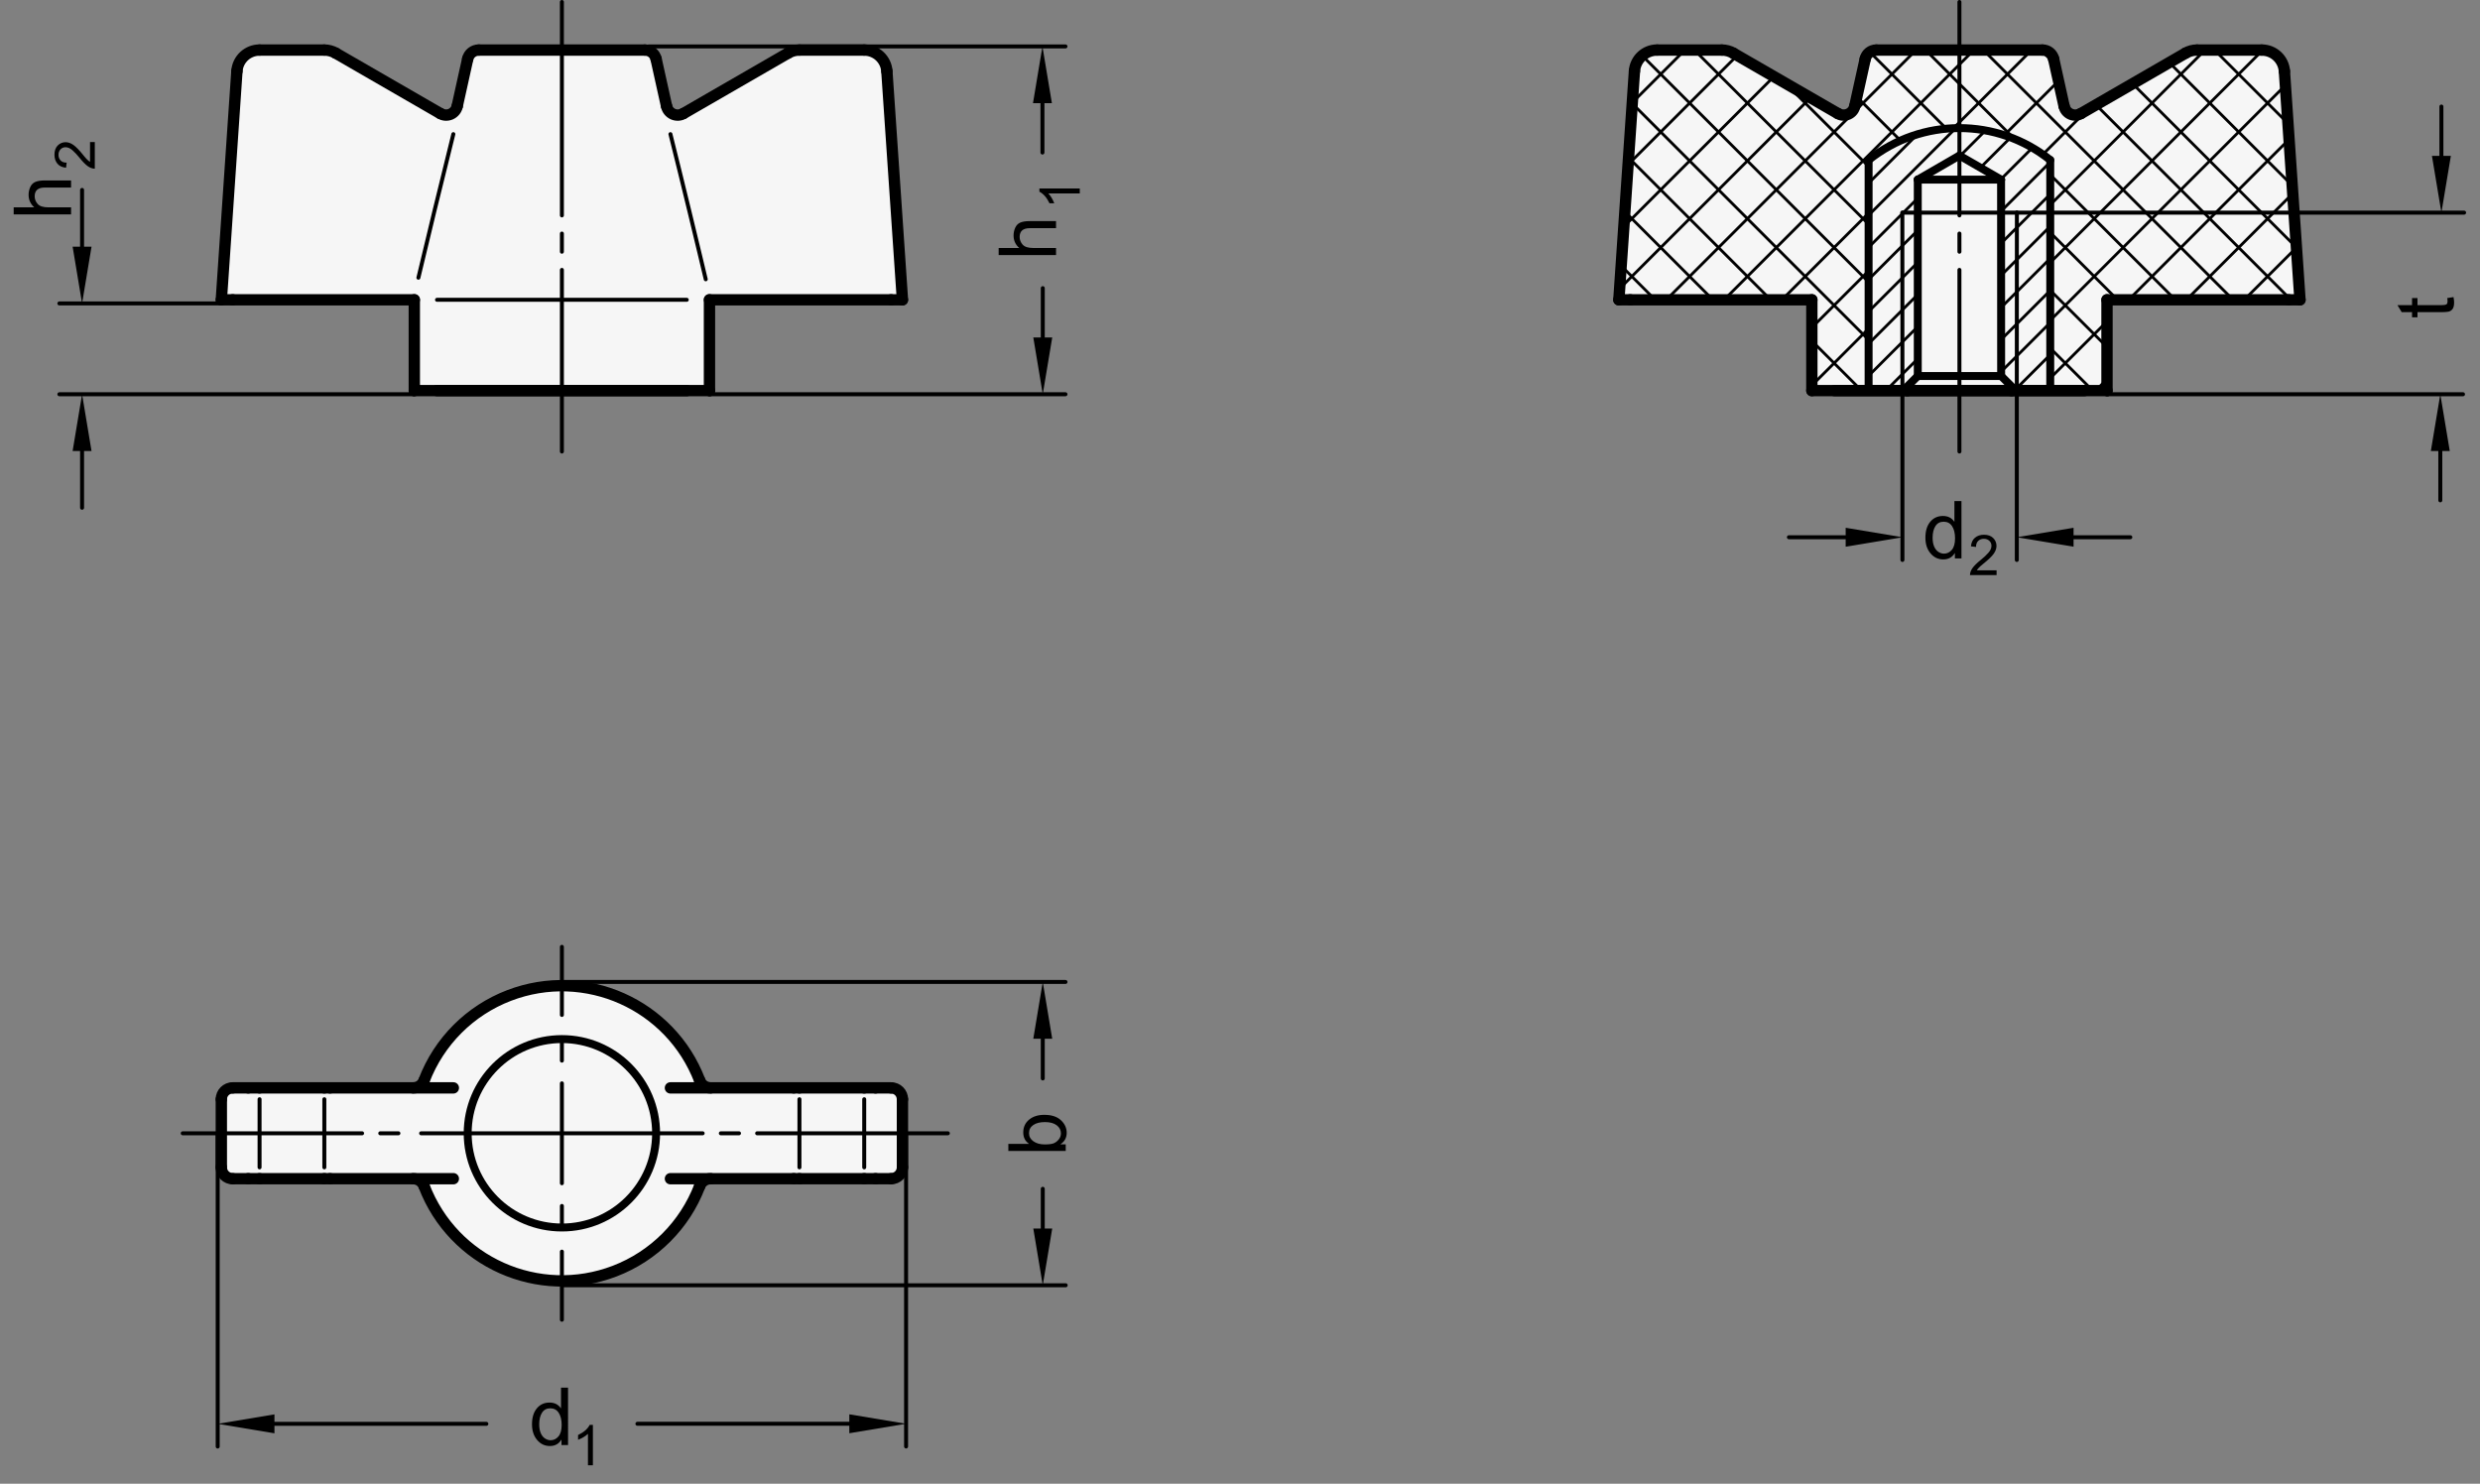<?xml version="1.0" encoding="utf-8"?>
<!-- Generator: Adobe Illustrator 19.1.0, SVG Export Plug-In . SVG Version: 6.00 Build 0)  -->
<svg version="1.1" xmlns="http://www.w3.org/2000/svg" xmlns:xlink="http://www.w3.org/1999/xlink" x="0px" y="0px"
	 viewBox="0 0 309.631 185.254" enable-background="new 0 0 309.631 185.254" xml:space="preserve">
<rect x="0" y="0" width="309.631" height="185.254" fill="#808080" stroke="none"/>
<g id="MD_x5F_3_x5F_FUELLUNG_x5F_WS">
	<g id="LWPOLYLINE_4_">
		<path fill="#FFFFFF" d="M234.259,6.25c-0.665,0-1.24,0.462-1.384,1.111l-1.307,5.9c-0.031,0.141-0.084,0.277-0.156,0.402
			c-0.391,0.678-1.258,0.91-1.936,0.519l-13.08-7.552c-0.431-0.249-0.92-0.38-1.417-0.38h-8.087c-1.491,0-2.727,1.155-2.828,2.642
			l-1.946,28.539h1.421h22.674V48.77h9.992h1.41h3.528h6.276h4.382h1.27h9.992V37.431h22.674h1.421l-1.946-28.539
			c-0.101-1.487-1.337-2.642-2.828-2.642h-8.087c-0.498,0-0.986,0.131-1.417,0.38l-13.08,7.552c-0.125,0.072-0.26,0.124-0.4,0.156
			c-0.764,0.17-1.522-0.312-1.692-1.077l-1.307-5.9c-0.144-0.649-0.719-1.111-1.384-1.111H234.259z"/>
	</g>
	<g id="LWPOLYLINE_5_">
		<path fill="#FFFFFF" d="M52.947,134.905c-0.209,0.569-0.759,0.94-1.365,0.922H29.054l-0.131,0.006l-0.503,0.143l-0.37,0.266
			l-0.306,0.454l-0.111,0.549l0.002,8.643l0.124,0.491l0.367,0.475l0.525,0.268l0.402,0.044h22.528
			c0.602-0.004,1.144,0.362,1.365,0.921c3.64,9.503,14.294,14.255,23.797,10.615c4.885-1.871,8.744-5.73,10.615-10.615
			c0.221-0.559,0.763-0.925,1.365-0.922h22.528l0.462-0.076l0.404-0.215l0.337-0.368l0.161-0.357l0.057-0.401v-8.504l-0.054-0.387
			l-0.145-0.335l-0.218-0.28l-0.387-0.274l-0.531-0.138l-22.614-0.003c-0.593-0.023-1.122-0.38-1.365-0.921
			c-3.64-9.503-14.294-14.255-23.797-10.615C58.677,126.161,54.818,130.02,52.947,134.905z"/>
	</g>
	<g id="LWPOLYLINE_6_">
		<path fill="#FFFFFF" d="M59.775,6.25c-0.665,0-1.24,0.462-1.384,1.111l-1.307,5.9c-0.031,0.141-0.084,0.277-0.156,0.402
			c-0.391,0.678-1.258,0.91-1.936,0.519L41.911,6.63c-0.431-0.249-0.92-0.38-1.417-0.38h-8.087c-1.491,0-2.727,1.155-2.828,2.642
			l-1.946,28.539h1.421h22.674V48.77h9.992h1.41h3.528h6.276h4.382h1.27h9.992V37.431h22.674h1.421l-1.946-28.539
			c-0.101-1.487-1.337-2.642-2.828-2.642h-8.087c-0.498,0-0.986,0.131-1.417,0.38l-13.08,7.552c-0.125,0.072-0.26,0.124-0.401,0.156
			c-0.764,0.17-1.522-0.312-1.692-1.077l-1.307-5.9c-0.144-0.649-0.719-1.111-1.384-1.111H59.775z"/>
	</g>
</g>
<g id="MD_x5F_3_x5F_FUELLUNG_x5F_GR">
	<g id="LWPOLYLINE">
		<path fill="#F6F6F6" d="M59.775,6.25c-0.665,0-1.24,0.462-1.384,1.111l-1.307,5.9c-0.031,0.141-0.084,0.277-0.156,0.402
			c-0.391,0.678-1.258,0.91-1.936,0.519L41.911,6.63c-0.431-0.249-0.92-0.38-1.417-0.38h-8.087c-1.491,0-2.727,1.155-2.828,2.642
			l-1.946,28.539h1.421h22.674V48.77h9.992h1.41h3.528h6.276h4.382h1.27h9.992V37.431h22.674h1.421l-1.946-28.539
			c-0.101-1.487-1.337-2.642-2.828-2.642h-8.087c-0.498,0-0.986,0.131-1.417,0.38l-13.08,7.552c-0.125,0.072-0.26,0.124-0.401,0.156
			c-0.764,0.17-1.522-0.312-1.692-1.077l-1.307-5.9c-0.144-0.649-0.719-1.111-1.384-1.111H59.775z"/>
	</g>
	<g id="LWPOLYLINE_1_">
		<path fill="#F6F6F6" d="M52.947,134.905c-0.209,0.569-0.759,0.94-1.365,0.922H29.054l-0.131,0.006l-0.503,0.143l-0.37,0.266
			l-0.306,0.454l-0.111,0.549l0.002,8.643l0.124,0.491l0.367,0.475l0.525,0.268l0.402,0.044h22.528
			c0.602-0.004,1.144,0.362,1.365,0.921c3.64,9.503,14.294,14.255,23.797,10.615c4.885-1.871,8.744-5.73,10.615-10.615
			c0.221-0.559,0.763-0.925,1.365-0.922h22.528l0.462-0.076l0.404-0.215l0.337-0.368l0.161-0.357l0.057-0.401v-8.504l-0.054-0.387
			l-0.145-0.335l-0.218-0.28l-0.387-0.274l-0.531-0.138l-22.614-0.003c-0.593-0.023-1.122-0.38-1.365-0.921
			c-3.64-9.503-14.294-14.255-23.797-10.615C58.677,126.161,54.818,130.02,52.947,134.905z"/>
	</g>
	<g id="LWPOLYLINE_2_">
		<path fill="#F6F6F6" d="M234.259,6.25c-0.665,0-1.24,0.462-1.384,1.111l-1.307,5.9c-0.031,0.141-0.084,0.277-0.156,0.402
			c-0.391,0.678-1.258,0.91-1.936,0.519l-13.08-7.552c-0.431-0.249-0.92-0.38-1.417-0.38h-8.087c-1.491,0-2.727,1.155-2.828,2.642
			l-1.946,28.539h1.421h22.674V48.77h9.992h1.41h3.528h6.276h4.382h1.27h9.992V37.431h22.674h1.421l-1.946-28.539
			c-0.101-1.487-1.337-2.642-2.828-2.642h-8.087c-0.498,0-0.986,0.131-1.417,0.38l-13.08,7.552c-0.125,0.072-0.26,0.124-0.4,0.156
			c-0.764,0.17-1.522-0.312-1.692-1.077l-1.307-5.9c-0.144-0.649-0.719-1.111-1.384-1.111H234.259z"/>
	</g>
</g>
<g id="MD_x5F_1_x5F_100">
	<g id="LINE">
		
			<line fill="none" stroke="#000000" stroke-width="1.417" stroke-linecap="round" stroke-linejoin="round" stroke-miterlimit="10" x1="54.562" y1="48.77" x2="85.743" y2="48.77"/>
	</g>
	<g id="LINE_25_">
		
			<line fill="none" stroke="#000000" stroke-width="1.417" stroke-linecap="round" stroke-linejoin="round" stroke-miterlimit="10" x1="88.578" y1="48.77" x2="88.578" y2="37.431"/>
	</g>
	<g id="LINE_26_">
		
			<line fill="none" stroke="#000000" stroke-width="1.417" stroke-linecap="round" stroke-linejoin="round" stroke-miterlimit="10" x1="51.727" y1="37.431" x2="51.727" y2="48.77"/>
	</g>
	<g id="LINE_27_">
		
			<line fill="none" stroke="#000000" stroke-width="1.417" stroke-linecap="round" stroke-linejoin="round" stroke-miterlimit="10" x1="83.222" y1="13.261" x2="81.914" y2="7.361"/>
	</g>
	<g id="LINE_28_">
		
			<line fill="none" stroke="#000000" stroke-width="1.417" stroke-linecap="round" stroke-linejoin="round" stroke-miterlimit="10" x1="58.391" y1="7.361" x2="57.083" y2="13.261"/>
	</g>
	<g id="ARC">
		
			<path fill="none" stroke="#000000" stroke-width="1.417" stroke-linecap="round" stroke-linejoin="round" stroke-miterlimit="10" d="
			M81.914,7.361c-0.144-0.649-0.719-1.111-1.384-1.111"/>
	</g>
	<g id="ARC_1_">
		
			<path fill="none" stroke="#000000" stroke-width="1.417" stroke-linecap="round" stroke-linejoin="round" stroke-miterlimit="10" d="
			M59.775,6.25c-0.665,0-1.24,0.462-1.384,1.111"/>
	</g>
	<g id="LINE_29_">
		
			<line fill="none" stroke="#000000" stroke-width="1.417" stroke-linecap="round" stroke-linejoin="round" stroke-miterlimit="10" x1="88.578" y1="48.77" x2="51.727" y2="48.77"/>
	</g>
	<g id="SPLINE">
		
			<path fill="none" stroke="#000000" stroke-width="1.417" stroke-linecap="round" stroke-linejoin="round" stroke-miterlimit="10" d="
			M80.531,6.25c0,0-4.65,0-10.378,0c-5.728,0-10.378,0-10.378,0"/>
	</g>
	<g id="LINE_30_">
		
			<line fill="none" stroke="#000000" stroke-width="1.417" stroke-linecap="round" stroke-linejoin="round" stroke-miterlimit="10" x1="40.494" y1="6.25" x2="32.407" y2="6.25"/>
	</g>
	<g id="LINE_31_">
		
			<line fill="none" stroke="#000000" stroke-width="1.417" stroke-linecap="round" stroke-linejoin="round" stroke-miterlimit="10" x1="51.727" y1="37.431" x2="29.054" y2="37.431"/>
	</g>
	<g id="LINE_32_">
		
			<line fill="none" stroke="#000000" stroke-width="1.417" stroke-linecap="round" stroke-linejoin="round" stroke-miterlimit="10" x1="27.633" y1="37.431" x2="29.579" y2="8.892"/>
	</g>
	<g id="LINE_33_">
		
			<line fill="none" stroke="#000000" stroke-width="1.417" stroke-linecap="round" stroke-linejoin="round" stroke-miterlimit="10" x1="27.633" y1="37.431" x2="29.054" y2="37.431"/>
	</g>
	<g id="ARC_2_">
		
			<path fill="none" stroke="#000000" stroke-width="1.417" stroke-linecap="round" stroke-linejoin="round" stroke-miterlimit="10" d="
			M41.911,6.63c-0.431-0.249-0.92-0.38-1.417-0.38"/>
	</g>
	<g id="LINE_34_">
		
			<line fill="none" stroke="#000000" stroke-width="1.417" stroke-linecap="round" stroke-linejoin="round" stroke-miterlimit="10" x1="111.252" y1="37.431" x2="88.578" y2="37.431"/>
	</g>
	<g id="LINE_35_">
		
			<line fill="none" stroke="#000000" stroke-width="1.417" stroke-linecap="round" stroke-linejoin="round" stroke-miterlimit="10" x1="98.394" y1="6.63" x2="85.314" y2="14.181"/>
	</g>
	<g id="LINE_36_">
		
			<line fill="none" stroke="#000000" stroke-width="1.417" stroke-linecap="round" stroke-linejoin="round" stroke-miterlimit="10" x1="107.899" y1="6.25" x2="99.811" y2="6.25"/>
	</g>
	<g id="LINE_37_">
		
			<line fill="none" stroke="#000000" stroke-width="1.417" stroke-linecap="round" stroke-linejoin="round" stroke-miterlimit="10" x1="54.991" y1="14.181" x2="41.911" y2="6.63"/>
	</g>
	<g id="ARC_3_">
		
			<path fill="none" stroke="#000000" stroke-width="1.417" stroke-linecap="round" stroke-linejoin="round" stroke-miterlimit="10" d="
			M32.407,6.25c-1.491,0-2.727,1.155-2.828,2.642"/>
	</g>
	<g id="ARC_4_">
		
			<path fill="none" stroke="#000000" stroke-width="1.417" stroke-linecap="round" stroke-linejoin="round" stroke-miterlimit="10" d="
			M99.811,6.25c-0.498,0-0.986,0.131-1.417,0.38"/>
	</g>
	<g id="LINE_38_">
		
			<line fill="none" stroke="#000000" stroke-width="1.417" stroke-linecap="round" stroke-linejoin="round" stroke-miterlimit="10" x1="110.727" y1="8.892" x2="112.672" y2="37.431"/>
	</g>
	<g id="LINE_39_">
		
			<line fill="none" stroke="#000000" stroke-width="1.417" stroke-linecap="round" stroke-linejoin="round" stroke-miterlimit="10" x1="111.252" y1="37.431" x2="112.672" y2="37.431"/>
	</g>
	<g id="ARC_5_">
		
			<path fill="none" stroke="#000000" stroke-width="1.417" stroke-linecap="round" stroke-linejoin="round" stroke-miterlimit="10" d="
			M110.727,8.892c-0.101-1.487-1.337-2.642-2.828-2.642"/>
	</g>
	<g id="SPLINE_1_">
		
			<path fill="none" stroke="#000000" stroke-width="1.417" stroke-linecap="round" stroke-linejoin="round" stroke-miterlimit="10" d="
			M83.222,13.261c0.041,0.186,0.126,0.384,0.264,0.562s0.33,0.332,0.549,0.428c0.219,0.096,0.462,0.134,0.687,0.115
			c0.224-0.018,0.428-0.09,0.593-0.185"/>
	</g>
	<g id="SPLINE_2_">
		
			<path fill="none" stroke="#000000" stroke-width="1.417" stroke-linecap="round" stroke-linejoin="round" stroke-miterlimit="10" d="
			M54.991,14.181c0.165,0.095,0.369,0.167,0.593,0.185c0.224,0.018,0.468-0.019,0.687-0.115c0.219-0.096,0.411-0.251,0.549-0.428
			c0.138-0.178,0.223-0.376,0.264-0.562"/>
	</g>
	<g id="SPLINE_3_">
		
			<path fill="none" stroke="#000000" stroke-width="1.417" stroke-linecap="round" stroke-linejoin="round" stroke-miterlimit="10" d="
			M32.407,147.165c-0.073,0-0.146,0-0.218,0c-0.07,0-0.138,0-0.206,0c-0.066,0-0.131,0-0.194,0c-0.063,0-0.124,0-0.181,0
			c-0.06,0-0.116,0-0.169,0c-0.066,0-0.127,0-0.18,0c-0.055,0-0.101,0-0.14,0c-0.035,0-0.064,0-0.084,0c-0.02,0-0.031,0-0.042,0"/>
	</g>
	<g id="SPLINE_4_">
		
			<path fill="none" stroke="#000000" stroke-width="1.417" stroke-linecap="round" stroke-linejoin="round" stroke-miterlimit="10" d="
			M32.407,135.826c-0.359,0-0.705,0-0.968,0s-0.422,0-0.447,0"/>
	</g>
	<g id="SPLINE_5_">
		
			<path fill="none" stroke="#000000" stroke-width="1.417" stroke-linecap="round" stroke-linejoin="round" stroke-miterlimit="10" d="
			M109.313,135.826c-0.024,0-0.184,0-0.447,0c-0.262,0-0.608,0-0.968,0"/>
	</g>
	<g id="SPLINE_6_">
		
			<path fill="none" stroke="#000000" stroke-width="1.417" stroke-linecap="round" stroke-linejoin="round" stroke-miterlimit="10" d="
			M99.811,135.826c-0.249,0-0.493,0-0.709,0"/>
	</g>
	<g id="SPLINE_7_">
		
			<path fill="none" stroke="#000000" stroke-width="1.417" stroke-linecap="round" stroke-linejoin="round" stroke-miterlimit="10" d="
			M99.811,147.165c-0.062,0-0.125,0-0.187,0c-0.061,0-0.121,0-0.18,0s-0.118,0-0.174,0c-0.057,0-0.113,0-0.168,0"/>
	</g>
	<g id="SPLINE_8_">
		
			<path fill="none" stroke="#000000" stroke-width="1.417" stroke-linecap="round" stroke-linejoin="round" stroke-miterlimit="10" d="
			M41.203,135.826c-0.215,0-0.46,0-0.709,0"/>
	</g>
	<g id="SPLINE_9_">
		
			<path fill="none" stroke="#000000" stroke-width="1.417" stroke-linecap="round" stroke-linejoin="round" stroke-miterlimit="10" d="
			M41.203,147.165c-0.055,0-0.11,0-0.168,0c-0.056,0-0.115,0-0.174,0c-0.059,0-0.12,0-0.18,0c-0.062,0-0.124,0-0.187,0"/>
	</g>
	<g id="LINE_40_">
		
			<line fill="none" stroke="#000000" stroke-width="1.417" stroke-linecap="round" stroke-linejoin="round" stroke-miterlimit="10" x1="107.899" y1="135.826" x2="99.811" y2="135.826"/>
	</g>
	<g id="LINE_41_">
		
			<line fill="none" stroke="#000000" stroke-width="1.417" stroke-linecap="round" stroke-linejoin="round" stroke-miterlimit="10" x1="40.494" y1="135.826" x2="32.407" y2="135.826"/>
	</g>
	<g id="LINE_42_">
		
			<line fill="none" stroke="#000000" stroke-width="1.417" stroke-linecap="round" stroke-linejoin="round" stroke-miterlimit="10" x1="40.494" y1="147.165" x2="32.407" y2="147.165"/>
	</g>
	<g id="LINE_43_">
		
			<line fill="none" stroke="#000000" stroke-width="1.417" stroke-linecap="round" stroke-linejoin="round" stroke-miterlimit="10" x1="107.899" y1="147.165" x2="99.811" y2="147.165"/>
	</g>
	<g id="SPLINE_10_">
		
			<path fill="none" stroke="#000000" stroke-width="1.417" stroke-linecap="round" stroke-linejoin="round" stroke-miterlimit="10" d="
			M107.899,147.165c0.057,0,0.114,0,0.17,0c0.057,0,0.113,0,0.168,0c0.055,0,0.11,0,0.163,0c0.075,0,0.147,0,0.216,0
			c0.09,0,0.174,0,0.25,0c0.129,0,0.238,0,0.314,0c0.038,0,0.067,0,0.089,0c0.013,0,0.024,0,0.031,0c0.005,0,0.009,0,0.013,0"/>
	</g>
	<g id="LINE_44_">
		
			<line fill="none" stroke="#000000" stroke-width="1.417" stroke-linecap="round" stroke-linejoin="round" stroke-miterlimit="10" x1="99.103" y1="147.165" x2="83.705" y2="147.165"/>
	</g>
	<g id="LINE_45_">
		
			<line fill="none" stroke="#000000" stroke-width="1.417" stroke-linecap="round" stroke-linejoin="round" stroke-miterlimit="10" x1="56.6" y1="135.826" x2="41.203" y2="135.826"/>
	</g>
	<g id="LINE_46_">
		
			<line fill="none" stroke="#000000" stroke-width="1.417" stroke-linecap="round" stroke-linejoin="round" stroke-miterlimit="10" x1="99.103" y1="135.826" x2="83.705" y2="135.826"/>
	</g>
	<g id="LINE_47_">
		
			<line fill="none" stroke="#000000" stroke-width="1.417" stroke-linecap="round" stroke-linejoin="round" stroke-miterlimit="10" x1="56.6" y1="147.165" x2="41.203" y2="147.165"/>
	</g>
	<g id="ARC_6_">
		
			<path fill="none" stroke="#000000" stroke-width="1.417" stroke-linecap="round" stroke-linejoin="round" stroke-miterlimit="10" d="
			M87.359,134.905c-3.64-9.503-14.294-14.255-23.797-10.615c-4.885,1.871-8.744,5.73-10.615,10.615"/>
	</g>
	<g id="ARC_7_">
		
			<path fill="none" stroke="#000000" stroke-width="1.417" stroke-linecap="round" stroke-linejoin="round" stroke-miterlimit="10" d="
			M52.947,148.087c3.64,9.503,14.294,14.255,23.797,10.615c4.885-1.871,8.744-5.73,10.615-10.615"/>
	</g>
	<g id="ELLIPSE">
		
			<path fill="none" stroke="#000000" stroke-width="1.417" stroke-linecap="round" stroke-linejoin="round" stroke-miterlimit="10" d="
			M29.054,135.826c-0.785,0-1.421,0.635-1.421,1.417"/>
	</g>
	<g id="LINE_48_">
		
			<line fill="none" stroke="#000000" stroke-width="1.417" stroke-linecap="round" stroke-linejoin="round" stroke-miterlimit="10" x1="30.993" y1="135.826" x2="29.054" y2="135.826"/>
	</g>
	<g id="ELLIPSE_1_">
		
			<path fill="none" stroke="#000000" stroke-width="1.417" stroke-linecap="round" stroke-linejoin="round" stroke-miterlimit="10" d="
			M112.672,137.244c0-0.783-0.636-1.417-1.421-1.417"/>
	</g>
	<g id="LINE_49_">
		
			<line fill="none" stroke="#000000" stroke-width="1.417" stroke-linecap="round" stroke-linejoin="round" stroke-miterlimit="10" x1="111.252" y1="135.826" x2="109.313" y2="135.826"/>
	</g>
	<g id="ELLIPSE_2_">
		
			<path fill="none" stroke="#000000" stroke-width="1.417" stroke-linecap="round" stroke-linejoin="round" stroke-miterlimit="10" d="
			M27.633,145.748c0,0.783,0.636,1.417,1.421,1.417"/>
	</g>
	<g id="LINE_50_">
		
			<line fill="none" stroke="#000000" stroke-width="1.417" stroke-linecap="round" stroke-linejoin="round" stroke-miterlimit="10" x1="30.993" y1="147.165" x2="29.054" y2="147.165"/>
	</g>
	<g id="ELLIPSE_3_">
		
			<path fill="none" stroke="#000000" stroke-width="1.417" stroke-linecap="round" stroke-linejoin="round" stroke-miterlimit="10" d="
			M111.252,147.165c0.785,0,1.421-0.635,1.421-1.417"/>
	</g>
	<g id="LINE_51_">
		
			<line fill="none" stroke="#000000" stroke-width="1.417" stroke-linecap="round" stroke-linejoin="round" stroke-miterlimit="10" x1="111.252" y1="147.165" x2="109.313" y2="147.165"/>
	</g>
	<g id="LINE_52_">
		
			<line fill="none" stroke="#000000" stroke-width="1.417" stroke-linecap="round" stroke-linejoin="round" stroke-miterlimit="10" x1="112.672" y1="137.244" x2="112.672" y2="145.748"/>
	</g>
	<g id="LINE_53_">
		
			<line fill="none" stroke="#000000" stroke-width="1.417" stroke-linecap="round" stroke-linejoin="round" stroke-miterlimit="10" x1="27.633" y1="145.748" x2="27.633" y2="137.244"/>
	</g>
	<g id="SPLINE_11_">
		
			<path fill="none" stroke="#000000" stroke-width="1.417" stroke-linecap="round" stroke-linejoin="round" stroke-miterlimit="10" d="
			M88.723,147.165c-0.294,0-0.583,0.087-0.825,0.249c-0.242,0.162-0.435,0.398-0.54,0.673"/>
	</g>
	<g id="SPLINE_12_">
		
			<path fill="none" stroke="#000000" stroke-width="1.417" stroke-linecap="round" stroke-linejoin="round" stroke-miterlimit="10" d="
			M51.582,135.826c0.294,0,0.583-0.087,0.825-0.249c0.242-0.162,0.435-0.398,0.54-0.673"/>
	</g>
	<g id="SPLINE_13_">
		
			<path fill="none" stroke="#000000" stroke-width="1.417" stroke-linecap="round" stroke-linejoin="round" stroke-miterlimit="10" d="
			M87.359,134.905c0.105,0.275,0.296,0.509,0.538,0.671c0.242,0.163,0.533,0.25,0.827,0.25"/>
	</g>
	<g id="SPLINE_14_">
		
			<path fill="none" stroke="#000000" stroke-width="1.417" stroke-linecap="round" stroke-linejoin="round" stroke-miterlimit="10" d="
			M52.947,148.087c-0.105-0.275-0.296-0.509-0.538-0.671c-0.242-0.163-0.533-0.25-0.827-0.25"/>
	</g>
	<g id="LINE_62_">
		
			<line fill="none" stroke="#000000" stroke-width="1.417" stroke-linecap="round" stroke-linejoin="round" stroke-miterlimit="10" x1="229.046" y1="48.77" x2="260.228" y2="48.77"/>
	</g>
	<g id="LINE_70_">
		
			<line fill="none" stroke="#000000" stroke-width="1.417" stroke-linecap="round" stroke-linejoin="round" stroke-miterlimit="10" x1="263.062" y1="48.77" x2="263.062" y2="37.431"/>
	</g>
	<g id="LINE_71_">
		
			<line fill="none" stroke="#000000" stroke-width="1.417" stroke-linecap="round" stroke-linejoin="round" stroke-miterlimit="10" x1="226.212" y1="37.431" x2="226.212" y2="48.77"/>
	</g>
	<g id="LINE_72_">
		
			<line fill="none" stroke="#000000" stroke-width="1.417" stroke-linecap="round" stroke-linejoin="round" stroke-miterlimit="10" x1="257.706" y1="13.261" x2="256.399" y2="7.361"/>
	</g>
	<g id="LINE_73_">
		
			<line fill="none" stroke="#000000" stroke-width="1.417" stroke-linecap="round" stroke-linejoin="round" stroke-miterlimit="10" x1="232.875" y1="7.361" x2="231.568" y2="13.261"/>
	</g>
	<g id="ARC_8_">
		
			<path fill="none" stroke="#000000" stroke-width="1.417" stroke-linecap="round" stroke-linejoin="round" stroke-miterlimit="10" d="
			M256.399,7.361c-0.144-0.649-0.719-1.111-1.384-1.111"/>
	</g>
	<g id="ARC_9_">
		
			<path fill="none" stroke="#000000" stroke-width="1.417" stroke-linecap="round" stroke-linejoin="round" stroke-miterlimit="10" d="
			M234.259,6.25c-0.665,0-1.24,0.462-1.384,1.111"/>
	</g>
	<g id="LINE_74_">
		
			<line fill="none" stroke="#000000" stroke-width="1.417" stroke-linecap="round" stroke-linejoin="round" stroke-miterlimit="10" x1="263.062" y1="48.77" x2="226.212" y2="48.77"/>
	</g>
	<g id="SPLINE_15_">
		
			<path fill="none" stroke="#000000" stroke-width="1.417" stroke-linecap="round" stroke-linejoin="round" stroke-miterlimit="10" d="
			M255.015,6.25c0,0-4.65,0-10.378,0c-5.728,0-10.378,0-10.378,0"/>
	</g>
	<g id="LINE_75_">
		
			<line fill="none" stroke="#000000" stroke-width="1.417" stroke-linecap="round" stroke-linejoin="round" stroke-miterlimit="10" x1="214.978" y1="6.25" x2="206.891" y2="6.25"/>
	</g>
	<g id="LINE_76_">
		
			<line fill="none" stroke="#000000" stroke-width="1.417" stroke-linecap="round" stroke-linejoin="round" stroke-miterlimit="10" x1="226.212" y1="37.431" x2="203.538" y2="37.431"/>
	</g>
	<g id="LINE_77_">
		
			<line fill="none" stroke="#000000" stroke-width="1.417" stroke-linecap="round" stroke-linejoin="round" stroke-miterlimit="10" x1="202.117" y1="37.431" x2="204.063" y2="8.892"/>
	</g>
	<g id="LINE_78_">
		
			<line fill="none" stroke="#000000" stroke-width="1.417" stroke-linecap="round" stroke-linejoin="round" stroke-miterlimit="10" x1="202.117" y1="37.431" x2="203.538" y2="37.431"/>
	</g>
	<g id="ARC_10_">
		
			<path fill="none" stroke="#000000" stroke-width="1.417" stroke-linecap="round" stroke-linejoin="round" stroke-miterlimit="10" d="
			M216.396,6.63c-0.431-0.249-0.92-0.38-1.417-0.38"/>
	</g>
	<g id="LINE_79_">
		
			<line fill="none" stroke="#000000" stroke-width="1.417" stroke-linecap="round" stroke-linejoin="round" stroke-miterlimit="10" x1="285.736" y1="37.431" x2="263.062" y2="37.431"/>
	</g>
	<g id="LINE_80_">
		
			<line fill="none" stroke="#000000" stroke-width="1.417" stroke-linecap="round" stroke-linejoin="round" stroke-miterlimit="10" x1="272.878" y1="6.63" x2="259.799" y2="14.181"/>
	</g>
	<g id="LINE_81_">
		
			<line fill="none" stroke="#000000" stroke-width="1.417" stroke-linecap="round" stroke-linejoin="round" stroke-miterlimit="10" x1="282.383" y1="6.25" x2="274.296" y2="6.25"/>
	</g>
	<g id="LINE_82_">
		
			<line fill="none" stroke="#000000" stroke-width="1.417" stroke-linecap="round" stroke-linejoin="round" stroke-miterlimit="10" x1="229.475" y1="14.181" x2="216.396" y2="6.63"/>
	</g>
	<g id="ARC_11_">
		
			<path fill="none" stroke="#000000" stroke-width="1.417" stroke-linecap="round" stroke-linejoin="round" stroke-miterlimit="10" d="
			M206.891,6.25c-1.491,0-2.727,1.155-2.828,2.642"/>
	</g>
	<g id="ARC_12_">
		
			<path fill="none" stroke="#000000" stroke-width="1.417" stroke-linecap="round" stroke-linejoin="round" stroke-miterlimit="10" d="
			M274.296,6.25c-0.498,0-0.986,0.131-1.417,0.38"/>
	</g>
	<g id="LINE_83_">
		
			<line fill="none" stroke="#000000" stroke-width="1.417" stroke-linecap="round" stroke-linejoin="round" stroke-miterlimit="10" x1="285.211" y1="8.892" x2="287.157" y2="37.431"/>
	</g>
	<g id="LINE_84_">
		
			<line fill="none" stroke="#000000" stroke-width="1.417" stroke-linecap="round" stroke-linejoin="round" stroke-miterlimit="10" x1="285.736" y1="37.431" x2="287.157" y2="37.431"/>
	</g>
	<g id="ARC_13_">
		
			<path fill="none" stroke="#000000" stroke-width="1.417" stroke-linecap="round" stroke-linejoin="round" stroke-miterlimit="10" d="
			M285.211,8.892c-0.101-1.487-1.337-2.642-2.828-2.642"/>
	</g>
	<g id="SPLINE_16_">
		
			<path fill="none" stroke="#000000" stroke-width="1.417" stroke-linecap="round" stroke-linejoin="round" stroke-miterlimit="10" d="
			M257.706,13.261c0.041,0.186,0.126,0.384,0.264,0.562c0.138,0.178,0.33,0.332,0.549,0.428c0.219,0.096,0.462,0.134,0.687,0.115
			c0.224-0.018,0.428-0.09,0.593-0.185"/>
	</g>
	<g id="SPLINE_17_">
		
			<path fill="none" stroke="#000000" stroke-width="1.417" stroke-linecap="round" stroke-linejoin="round" stroke-miterlimit="10" d="
			M229.475,14.181c0.165,0.095,0.369,0.167,0.593,0.185c0.224,0.018,0.468-0.019,0.687-0.115c0.219-0.096,0.411-0.251,0.549-0.428
			c0.138-0.178,0.223-0.376,0.264-0.562"/>
	</g>
	<g id="POINT">
		
			<line fill="none" stroke="#000000" stroke-width="1.417" stroke-linecap="round" stroke-linejoin="round" stroke-miterlimit="10" x1="238.137" y1="48.777" x2="238.137" y2="48.777"/>
	</g>
	<g id="POINT_1_">
		
			<line fill="none" stroke="#000000" stroke-width="1.417" stroke-linecap="round" stroke-linejoin="round" stroke-miterlimit="10" x1="251.137" y1="48.777" x2="251.137" y2="48.777"/>
	</g>
</g>
<g id="MD_x5F_1_x5F_035">
	<g id="LINE_1_">
		
			<line fill="none" stroke="#000000" stroke-width="0.496" stroke-linecap="round" stroke-linejoin="round" stroke-miterlimit="10" x1="22.814" y1="141.496" x2="45.208" y2="141.496"/>
	</g>
	<g id="LINE_2_">
		
			<line fill="none" stroke="#000000" stroke-width="0.496" stroke-linecap="round" stroke-linejoin="round" stroke-miterlimit="10" x1="47.475" y1="141.496" x2="49.743" y2="141.496"/>
	</g>
	<g id="LINE_3_">
		
			<line fill="none" stroke="#000000" stroke-width="0.496" stroke-linecap="round" stroke-linejoin="round" stroke-miterlimit="10" x1="52.578" y1="141.496" x2="87.727" y2="141.496"/>
	</g>
	<g id="LINE_4_">
		
			<line fill="none" stroke="#000000" stroke-width="0.496" stroke-linecap="round" stroke-linejoin="round" stroke-miterlimit="10" x1="89.995" y1="141.496" x2="92.263" y2="141.496"/>
	</g>
	<g id="LINE_5_">
		
			<line fill="none" stroke="#000000" stroke-width="0.496" stroke-linecap="round" stroke-linejoin="round" stroke-miterlimit="10" x1="94.531" y1="141.496" x2="118.342" y2="141.496"/>
	</g>
	<g id="LINE_6_">
		
			<line fill="none" stroke="#000000" stroke-width="0.496" stroke-linecap="round" stroke-linejoin="round" stroke-miterlimit="10" x1="70.153" y1="164.776" x2="70.153" y2="156.272"/>
	</g>
	<g id="LINE_7_">
		
			<line fill="none" stroke="#000000" stroke-width="0.496" stroke-linecap="round" stroke-linejoin="round" stroke-miterlimit="10" x1="70.153" y1="147.732" x2="70.153" y2="135.26"/>
	</g>
	<g id="LINE_8_">
		
			<line fill="none" stroke="#000000" stroke-width="0.496" stroke-linecap="round" stroke-linejoin="round" stroke-miterlimit="10" x1="70.153" y1="126.72" x2="70.153" y2="118.216"/>
	</g>
	<g id="LINE_21_">
		
			<line fill="none" stroke="#000000" stroke-width="0.496" stroke-linecap="round" stroke-linejoin="round" stroke-miterlimit="10" x1="70.153" y1="56.374" x2="70.153" y2="33.697"/>
	</g>
	<g id="LINE_22_">
		
			<line fill="none" stroke="#000000" stroke-width="0.496" stroke-linecap="round" stroke-linejoin="round" stroke-miterlimit="10" x1="70.153" y1="26.894" x2="70.153" y2="0.248"/>
	</g>
	<g id="LINE_23_">
		
			<line fill="none" stroke="#000000" stroke-width="0.496" stroke-linecap="round" stroke-linejoin="round" stroke-miterlimit="10" x1="70.153" y1="132.425" x2="70.153" y2="129.59"/>
	</g>
	<g id="LINE_24_">
		
			<line fill="none" stroke="#000000" stroke-width="0.496" stroke-linecap="round" stroke-linejoin="round" stroke-miterlimit="10" x1="70.153" y1="150.567" x2="70.153" y2="153.401"/>
	</g>
	<g id="LINE_54_">
		
			<line fill="none" stroke="#000000" stroke-width="0.496" stroke-linecap="round" stroke-linejoin="round" stroke-miterlimit="10" x1="32.407" y1="145.748" x2="32.407" y2="137.244"/>
	</g>
	<g id="LINE_55_">
		
			<line fill="none" stroke="#000000" stroke-width="0.496" stroke-linecap="round" stroke-linejoin="round" stroke-miterlimit="10" x1="40.494" y1="145.748" x2="40.494" y2="137.244"/>
	</g>
	<g id="LINE_56_">
		
			<line fill="none" stroke="#000000" stroke-width="0.496" stroke-linecap="round" stroke-linejoin="round" stroke-miterlimit="10" x1="99.811" y1="137.244" x2="99.811" y2="145.748"/>
	</g>
	<g id="LINE_57_">
		
			<line fill="none" stroke="#000000" stroke-width="0.496" stroke-linecap="round" stroke-linejoin="round" stroke-miterlimit="10" x1="107.899" y1="137.244" x2="107.899" y2="145.748"/>
	</g>
	<g id="LINE_67_">
		
			<line fill="none" stroke="#000000" stroke-width="0.496" stroke-linecap="round" stroke-linejoin="round" stroke-miterlimit="10" x1="244.637" y1="56.374" x2="244.637" y2="33.697"/>
	</g>
	<g id="LINE_68_">
		
			<line fill="none" stroke="#000000" stroke-width="0.496" stroke-linecap="round" stroke-linejoin="round" stroke-miterlimit="10" x1="244.637" y1="31.429" x2="244.637" y2="29.161"/>
	</g>
	<g id="LINE_69_">
		
			<line fill="none" stroke="#000000" stroke-width="0.496" stroke-linecap="round" stroke-linejoin="round" stroke-miterlimit="10" x1="244.637" y1="26.894" x2="244.637" y2="0.248"/>
	</g>
	<g id="LINE_92_">
		
			<line fill="none" stroke="#000000" stroke-width="0.496" stroke-linecap="round" stroke-linejoin="round" stroke-miterlimit="10" x1="244.661" y1="26.55" x2="237.511" y2="26.55"/>
	</g>
	<g id="LINE_94_">
		
			<line fill="none" stroke="#000000" stroke-width="0.496" stroke-linecap="round" stroke-linejoin="round" stroke-miterlimit="10" x1="237.52" y1="48.77" x2="237.511" y2="26.55"/>
	</g>
	<g id="LINE_95_">
		
			<line fill="none" stroke="#000000" stroke-width="0.496" stroke-linecap="round" stroke-linejoin="round" stroke-miterlimit="10" x1="251.811" y1="26.55" x2="251.801" y2="48.77"/>
	</g>
	<g id="LINE_98_">
		
			<line fill="none" stroke="#000000" stroke-width="0.496" stroke-linecap="round" stroke-linejoin="round" stroke-miterlimit="10" x1="251.811" y1="26.55" x2="244.661" y2="26.55"/>
	</g>
	<g id="LINE_167_">
		
			<line fill="none" stroke="#000000" stroke-width="0.496" stroke-linecap="round" stroke-linejoin="round" stroke-miterlimit="10" x1="70.153" y1="31.429" x2="70.153" y2="29.161"/>
	</g>
	<g id="LINE_168_">
		
			<line fill="none" stroke="#000000" stroke-width="0.496" stroke-linecap="round" stroke-linejoin="round" stroke-miterlimit="10" x1="85.743" y1="37.431" x2="54.562" y2="37.431"/>
	</g>
	<g id="SPLINE_18_">
		
			<path fill="none" stroke="#000000" stroke-width="0.496" stroke-linecap="round" stroke-linejoin="round" stroke-miterlimit="10" d="
			M83.705,16.747c0.38,1.529,0.76,3.058,1.137,4.587c0.408,1.658,0.813,3.317,1.215,4.976c0.434,1.788,0.865,3.576,1.294,5.366
			c0.459,1.918,0.916,3.836,0.716,2.997"/>
	</g>
	<g id="SPLINE_19_">
		
			<path fill="none" stroke="#000000" stroke-width="0.496" stroke-linecap="round" stroke-linejoin="round" stroke-miterlimit="10" d="
			M52.238,34.674c0.226-0.951,1.109-4.659,2.009-8.363c0.775-3.19,1.564-6.377,2.353-9.564"/>
	</g>
</g>
<g id="MD_x5F_2_x5F_BEMASSUNG">
	<g id="LINE_9_">
		
			<line stroke="#000000" stroke-width="0.496" stroke-linecap="round" stroke-linejoin="round" stroke-miterlimit="10" x1="133.029" y1="122.601" x2="70.153" y2="122.601"/>
	</g>
	<g id="LINE_10_">
		
			<line stroke="#000000" stroke-width="0.496" stroke-linecap="round" stroke-linejoin="round" stroke-miterlimit="10" x1="133.054" y1="160.472" x2="70.153" y2="160.472"/>
	</g>
	<g id="LINE_11_">
		
			<line stroke="#000000" stroke-width="0.496" stroke-linecap="round" stroke-linejoin="round" stroke-miterlimit="10" x1="130.19" y1="127.42" x2="130.19" y2="134.648"/>
	</g>
	<g id="LINE_12_">
		
			<line stroke="#000000" stroke-width="0.496" stroke-linecap="round" stroke-linejoin="round" stroke-miterlimit="10" x1="130.19" y1="155.653" x2="130.19" y2="148.425"/>
	</g>
	<g id="SOLID">
		<polygon points="129.009,129.688 130.19,122.601 131.371,129.688 		"/>
	</g>
	<g id="SOLID_1_">
		<polygon points="129.009,153.385 130.19,160.472 131.371,153.385 		"/>
	</g>
	<g id="LINE_13_">
		
			<line stroke="#000000" stroke-width="0.496" stroke-linecap="round" stroke-linejoin="round" stroke-miterlimit="10" x1="27.179" y1="141.496" x2="27.179" y2="180.605"/>
	</g>
	<g id="LINE_14_">
		
			<line stroke="#000000" stroke-width="0.496" stroke-linecap="round" stroke-linejoin="round" stroke-miterlimit="10" x1="113.126" y1="141.489" x2="113.126" y2="180.599"/>
	</g>
	<g id="LINE_15_">
		
			<line stroke="#000000" stroke-width="0.496" stroke-linecap="round" stroke-linejoin="round" stroke-miterlimit="10" x1="31.431" y1="177.771" x2="60.723" y2="177.771"/>
	</g>
	<g id="LINE_16_">
		
			<line stroke="#000000" stroke-width="0.496" stroke-linecap="round" stroke-linejoin="round" stroke-miterlimit="10" x1="108.874" y1="177.764" x2="79.582" y2="177.764"/>
	</g>
	<g id="SOLID_2_">
		<polygon points="34.266,176.59 27.179,177.771 34.266,178.952 		"/>
	</g>
	<g id="SOLID_3_">
		<polygon points="106.039,176.583 113.126,177.764 106.039,178.945 		"/>
	</g>
	<g id="LINE_17_">
		
			<line stroke="#000000" stroke-width="0.496" stroke-linecap="round" stroke-linejoin="round" stroke-miterlimit="10" x1="133.026" y1="5.796" x2="80.987" y2="5.796"/>
	</g>
	<g id="LINE_18_">
		
			<line stroke="#000000" stroke-width="0.496" stroke-linecap="round" stroke-linejoin="round" stroke-miterlimit="10" x1="130.191" y1="42.137" x2="130.191" y2="35.975"/>
	</g>
	<g id="LINE_19_">
		
			<line stroke="#000000" stroke-width="0.496" stroke-linecap="round" stroke-linejoin="round" stroke-miterlimit="10" x1="130.15" y1="12.883" x2="130.15" y2="19.045"/>
	</g>
	<g id="SOLID_4_">
		<polygon points="129.01,42.137 130.191,49.223 131.372,42.137 		"/>
	</g>
	<g id="SOLID_5_">
		<polygon points="128.969,12.883 130.15,5.796 131.331,12.883 		"/>
	</g>
	<g id="LINE_20_">
		
			<line stroke="#000000" stroke-width="0.496" stroke-linecap="round" stroke-linejoin="round" stroke-miterlimit="10" x1="88.564" y1="49.223" x2="133.026" y2="49.223"/>
	</g>
	<g id="TEXT">
		<g>
			<path d="M131.847,27.606v0.884h-3.274c-0.424,0-0.741,0.091-0.953,0.274s-0.317,0.455-0.317,0.816
				c0,0.359,0.124,0.679,0.374,0.96c0.249,0.282,0.694,0.423,1.336,0.423h2.835v0.88h-7.165v-0.88h2.571
				c-0.473-0.417-0.709-0.938-0.709-1.564c0-0.335,0.068-0.656,0.205-0.963c0.137-0.306,0.347-0.521,0.631-0.645
				c0.283-0.124,0.678-0.186,1.183-0.186H131.847z"/>
		</g>
	</g>
	<g id="TEXT_1_">
		<g>
			<path d="M70.923,180.418h-0.821v-0.66h-0.02c-0.316,0.521-0.793,0.783-1.432,0.783c-0.635,0-1.166-0.252-1.591-0.756
				s-0.638-1.156-0.638-1.957c0-0.838,0.2-1.498,0.601-1.984c0.401-0.484,0.93-0.729,1.588-0.729c0.619,0,1.09,0.236,1.413,0.709
				h0.02v-2.57h0.879V180.418z M68.744,179.817c0.384,0,0.71-0.156,0.978-0.473s0.401-0.795,0.401-1.438
				c0-0.633-0.122-1.135-0.367-1.51c-0.244-0.375-0.595-0.563-1.051-0.563s-0.801,0.184-1.034,0.551
				c-0.233,0.365-0.35,0.848-0.35,1.443c0,0.43,0.063,0.795,0.188,1.092c0.125,0.299,0.3,0.523,0.525,0.672
				C68.26,179.742,68.496,179.817,68.744,179.817z"/>
		</g>
	</g>
	<g id="TEXT_2_">
		<g>
			<path d="M74.023,182.945h-0.616v-3.924c-0.308,0.292-0.72,0.539-1.235,0.742v-0.596c0.709-0.34,1.193-0.76,1.451-1.262h0.4
				V182.945z"/>
		</g>
	</g>
	<g id="TEXT_3_">
		<g>
			<path d="M128.454,142.795c-0.466-0.326-0.699-0.793-0.699-1.398c0-0.668,0.243-1.202,0.729-1.604
				c0.485-0.4,1.119-0.601,1.9-0.601c0.903,0,1.595,0.224,2.075,0.672s0.721,0.972,0.721,1.571c0,0.609-0.257,1.084-0.772,1.422
				v0.02h0.65v0.822h-7.165v-0.881h2.562V142.795z M132.456,141.504c0-0.407-0.175-0.743-0.525-1.009
				c-0.35-0.266-0.841-0.398-1.473-0.398c-0.609,0-1.093,0.122-1.449,0.366c-0.357,0.244-0.535,0.582-0.535,1.012
				c0,0.424,0.184,0.766,0.552,1.023c0.368,0.26,0.834,0.389,1.397,0.389c0.551,0,0.943-0.053,1.176-0.16
				c0.233-0.107,0.435-0.27,0.604-0.486C132.372,142.024,132.456,141.778,132.456,141.504z"/>
		</g>
	</g>
	<g id="LINE_58_">
		
			<line stroke="#000000" stroke-width="0.496" stroke-linecap="round" stroke-linejoin="round" stroke-miterlimit="10" x1="27.656" y1="37.885" x2="7.412" y2="37.885"/>
	</g>
	<g id="LINE_59_">
		
			<line stroke="#000000" stroke-width="0.496" stroke-linecap="round" stroke-linejoin="round" stroke-miterlimit="10" x1="51.718" y1="49.223" x2="7.412" y2="49.223"/>
	</g>
	<g id="LINE_60_">
		
			<line stroke="#000000" stroke-width="0.496" stroke-linecap="round" stroke-linejoin="round" stroke-miterlimit="10" x1="10.247" y1="30.798" x2="10.247" y2="23.711"/>
	</g>
	<g id="LINE_61_">
		
			<line stroke="#000000" stroke-width="0.496" stroke-linecap="round" stroke-linejoin="round" stroke-miterlimit="10" x1="10.247" y1="56.31" x2="10.247" y2="63.396"/>
	</g>
	<g id="SOLID_6_">
		<polygon points="9.066,30.798 10.247,37.885 11.428,30.798 		"/>
	</g>
	<g id="SOLID_7_">
		<polygon points="9.066,56.31 10.247,49.223 11.428,56.31 		"/>
	</g>
	<g id="TEXT_4_">
		<g>
			<path d="M134.811,23.534v0.616h-3.924c0.292,0.308,0.539,0.72,0.742,1.235h-0.596c-0.34-0.709-0.76-1.193-1.262-1.451v-0.4
				H134.811z"/>
		</g>
	</g>
	<g id="TEXT_5_">
		<g>
			<path d="M8.873,22.531v0.884H5.599c-0.424,0-0.741,0.091-0.953,0.274s-0.317,0.455-0.317,0.816c0,0.359,0.124,0.679,0.374,0.96
				c0.249,0.282,0.694,0.423,1.336,0.423h2.835v0.88H1.708v-0.88h2.571C3.807,25.471,3.57,24.95,3.57,24.324
				c0-0.335,0.068-0.656,0.205-0.963c0.137-0.306,0.347-0.521,0.631-0.645c0.283-0.124,0.678-0.186,1.183-0.186H8.873z"/>
		</g>
	</g>
	<g id="TEXT_6_">
		<g>
			<path d="M11.837,17.739v3.322c-0.283,0-0.569-0.099-0.858-0.296c-0.29-0.197-0.652-0.566-1.088-1.107
				c-0.265-0.331-0.543-0.626-0.833-0.886c-0.291-0.26-0.584-0.39-0.878-0.39c-0.253,0-0.462,0.09-0.628,0.269
				c-0.165,0.179-0.248,0.406-0.248,0.679c0,0.276,0.085,0.508,0.255,0.695s0.424,0.282,0.762,0.284l-0.072,0.633
				c-0.47-0.039-0.829-0.206-1.077-0.501c-0.249-0.295-0.373-0.67-0.373-1.124c0-0.493,0.136-0.876,0.408-1.151
				c0.272-0.275,0.602-0.413,0.987-0.413c0.321,0,0.647,0.116,0.977,0.347c0.33,0.232,0.771,0.693,1.322,1.384
				c0.29,0.362,0.54,0.603,0.749,0.722v-2.467H11.837z"/>
		</g>
	</g>
	<g id="LINE_63_">
		
			<line stroke="#000000" stroke-width="0.496" stroke-linecap="round" stroke-linejoin="round" stroke-miterlimit="10" x1="263.048" y1="49.223" x2="307.51" y2="49.223"/>
	</g>
	<g id="LINE_64_">
		
			<line stroke="#000000" stroke-width="0.496" stroke-linecap="round" stroke-linejoin="round" stroke-miterlimit="10" x1="237.52" y1="48.77" x2="237.52" y2="69.911"/>
	</g>
	<g id="LINE_65_">
		
			<line stroke="#000000" stroke-width="0.496" stroke-linecap="round" stroke-linejoin="round" stroke-miterlimit="10" x1="230.434" y1="67.076" x2="223.347" y2="67.076"/>
	</g>
	<g id="LINE_66_">
		
			<line stroke="#000000" stroke-width="0.496" stroke-linecap="round" stroke-linejoin="round" stroke-miterlimit="10" x1="258.887" y1="67.076" x2="265.974" y2="67.076"/>
	</g>
	<g id="SOLID_8_">
		<polygon points="230.434,65.895 237.52,67.076 230.434,68.258 		"/>
	</g>
	<g id="SOLID_9_">
		<polygon points="258.887,65.895 251.801,67.076 258.887,68.258 		"/>
	</g>
	<g id="TEXT_7_">
		<g>
			<path d="M244.891,69.724h-0.821v-0.66h-0.02c-0.316,0.521-0.793,0.782-1.432,0.782c-0.636,0-1.166-0.252-1.591-0.755
				c-0.426-0.504-0.638-1.156-0.638-1.957c0-0.838,0.2-1.499,0.601-1.984c0.401-0.485,0.931-0.729,1.589-0.729
				c0.619,0,1.09,0.236,1.412,0.709h0.02v-2.571h0.88V69.724z M242.711,69.123c0.384,0,0.71-0.157,0.978-0.474
				c0.267-0.316,0.4-0.795,0.4-1.437c0-0.633-0.122-1.136-0.366-1.511c-0.244-0.374-0.595-0.562-1.051-0.562
				s-0.801,0.183-1.034,0.55c-0.232,0.366-0.35,0.848-0.35,1.444c0,0.43,0.063,0.794,0.188,1.092
				c0.126,0.298,0.301,0.522,0.525,0.672C242.227,69.049,242.463,69.123,242.711,69.123z"/>
		</g>
	</g>
	<g id="TEXT_8_">
		<g>
			<path d="M249.277,71.804h-3.322c0-0.283,0.099-0.569,0.296-0.858c0.197-0.29,0.566-0.652,1.107-1.088
				c0.33-0.265,0.626-0.543,0.886-0.833c0.26-0.291,0.391-0.584,0.391-0.878c0-0.253-0.09-0.462-0.269-0.628
				c-0.18-0.165-0.406-0.248-0.68-0.248c-0.276,0-0.508,0.085-0.694,0.255c-0.188,0.17-0.282,0.424-0.284,0.762l-0.633-0.072
				c0.039-0.47,0.206-0.829,0.501-1.077c0.296-0.249,0.67-0.373,1.124-0.373c0.493,0,0.877,0.136,1.151,0.408
				s0.412,0.602,0.412,0.987c0,0.321-0.115,0.647-0.347,0.977c-0.232,0.33-0.693,0.771-1.385,1.322
				c-0.362,0.29-0.603,0.54-0.722,0.749h2.467V71.804z"/>
		</g>
	</g>
	<g id="LINE_163_">
		
			<line stroke="#000000" stroke-width="0.496" stroke-linecap="round" stroke-linejoin="round" stroke-miterlimit="10" x1="251.801" y1="48.77" x2="251.801" y2="69.911"/>
	</g>
	<g id="LINE_164_">
		
			<line stroke="#000000" stroke-width="0.496" stroke-linecap="round" stroke-linejoin="round" stroke-miterlimit="10" x1="304.675" y1="56.31" x2="304.675" y2="62.471"/>
	</g>
	<g id="LINE_165_">
		
			<line stroke="#000000" stroke-width="0.496" stroke-linecap="round" stroke-linejoin="round" stroke-miterlimit="10" x1="304.812" y1="19.463" x2="304.812" y2="13.301"/>
	</g>
	<g id="SOLID_10_">
		<polygon points="303.494,56.31 304.675,49.223 305.857,56.31 		"/>
	</g>
	<g id="SOLID_11_">
		<polygon points="303.631,19.463 304.812,26.55 305.993,19.463 		"/>
	</g>
	<g id="TEXT_9_">
		<g>
			<path d="M306.322,37.092c0.052,0.261,0.078,0.48,0.078,0.66c0,0.385-0.067,0.665-0.203,0.841
				c-0.135,0.176-0.307,0.283-0.516,0.322c-0.208,0.039-0.498,0.059-0.869,0.059h-2.986v0.641h-0.68v-0.641h-1.29l-0.533-0.879
				h1.823v-0.88h0.68v0.88h3.035c0.261,0,0.445-0.027,0.555-0.081c0.108-0.054,0.163-0.19,0.163-0.408
				c0-0.127-0.013-0.257-0.039-0.391L306.322,37.092z"/>
		</g>
	</g>
	<g id="LINE_166_">
		
			<line stroke="#000000" stroke-width="0.496" stroke-linecap="round" stroke-linejoin="round" stroke-miterlimit="10" x1="307.647" y1="26.55" x2="251.811" y2="26.55"/>
	</g>
</g>
<g id="MD_x5F_1_x5F_070">
	<g id="CIRCLE">
		
			<path fill="none" stroke="#000000" stroke-width="0.992" stroke-linecap="round" stroke-linejoin="round" stroke-miterlimit="10" d="
			M58.391,141.496c0-6.496,5.266-11.762,11.762-11.762c6.496,0,11.762,5.266,11.762,11.762s-5.266,11.762-11.762,11.762
			C63.657,153.258,58.391,147.992,58.391,141.496L58.391,141.496z"/>
	</g>
	<g id="LINE_85_">
		
			<line fill="none" stroke="#000000" stroke-width="0.992" stroke-linecap="round" stroke-linejoin="round" stroke-miterlimit="10" x1="249.845" y1="46.947" x2="251.668" y2="48.77"/>
	</g>
	<g id="LINE_86_">
		
			<line fill="none" stroke="#000000" stroke-width="0.992" stroke-linecap="round" stroke-linejoin="round" stroke-miterlimit="10" x1="237.614" y1="48.77" x2="239.436" y2="46.947"/>
	</g>
	<g id="LINE_87_">
		
			<line fill="none" stroke="#000000" stroke-width="0.992" stroke-linecap="round" stroke-linejoin="round" stroke-miterlimit="10" x1="239.436" y1="46.947" x2="249.845" y2="46.947"/>
	</g>
	<g id="LINE_88_">
		
			<line fill="none" stroke="#000000" stroke-width="0.992" stroke-linecap="round" stroke-linejoin="round" stroke-miterlimit="10" x1="239.436" y1="46.947" x2="239.437" y2="22.425"/>
	</g>
	<g id="LINE_89_">
		
			<line fill="none" stroke="#000000" stroke-width="0.992" stroke-linecap="round" stroke-linejoin="round" stroke-miterlimit="10" x1="239.437" y1="22.425" x2="244.637" y2="19.422"/>
	</g>
	<g id="LINE_90_">
		
			<line fill="none" stroke="#000000" stroke-width="0.992" stroke-linecap="round" stroke-linejoin="round" stroke-miterlimit="10" x1="244.637" y1="19.422" x2="249.837" y2="22.425"/>
	</g>
	<g id="LINE_91_">
		
			<line fill="none" stroke="#000000" stroke-width="0.992" stroke-linecap="round" stroke-linejoin="round" stroke-miterlimit="10" x1="249.837" y1="22.425" x2="249.845" y2="46.947"/>
	</g>
	<g id="LINE_93_">
		
			<line fill="none" stroke="#000000" stroke-width="0.992" stroke-linecap="round" stroke-linejoin="round" stroke-miterlimit="10" x1="239.437" y1="22.425" x2="249.837" y2="22.425"/>
	</g>
	<g id="LINE_96_">
		
			<line fill="none" stroke="#000000" stroke-width="0.992" stroke-linecap="round" stroke-linejoin="round" stroke-miterlimit="10" x1="233.298" y1="48.77" x2="233.298" y2="19.979"/>
	</g>
	<g id="LINE_97_">
		
			<line fill="none" stroke="#000000" stroke-width="0.992" stroke-linecap="round" stroke-linejoin="round" stroke-miterlimit="10" x1="255.976" y1="19.979" x2="255.976" y2="48.77"/>
	</g>
	<g id="ARC_14_">
		
			<path fill="none" stroke="#000000" stroke-width="0.992" stroke-linecap="round" stroke-linejoin="round" stroke-miterlimit="10" d="
			M255.976,19.979c-6.625-5.314-16.052-5.314-22.677,0"/>
	</g>
</g>
<g id="MD_x5F_2_x5F_SCHRAFFUR">
	<g id="LINE_99_">
		
			<line fill="none" stroke="#000000" stroke-width="0.354" stroke-linecap="round" stroke-linejoin="round" stroke-miterlimit="10" x1="233.298" y1="22.865" x2="239.395" y2="16.768"/>
	</g>
	<g id="LINE_100_">
		
			<line fill="none" stroke="#000000" stroke-width="0.354" stroke-linecap="round" stroke-linejoin="round" stroke-miterlimit="10" x1="233.298" y1="26.874" x2="244.173" y2="16"/>
	</g>
	<g id="LINE_101_">
		
			<line fill="none" stroke="#000000" stroke-width="0.354" stroke-linecap="round" stroke-linejoin="round" stroke-miterlimit="10" x1="233.298" y1="30.882" x2="239.437" y2="24.744"/>
	</g>
	<g id="LINE_102_">
		
			<line fill="none" stroke="#000000" stroke-width="0.354" stroke-linecap="round" stroke-linejoin="round" stroke-miterlimit="10" x1="244.714" y1="19.467" x2="247.893" y2="16.288"/>
	</g>
	<g id="LINE_103_">
		
			<line fill="none" stroke="#000000" stroke-width="0.354" stroke-linecap="round" stroke-linejoin="round" stroke-miterlimit="10" x1="233.298" y1="34.891" x2="239.437" y2="28.753"/>
	</g>
	<g id="LINE_104_">
		
			<line fill="none" stroke="#000000" stroke-width="0.354" stroke-linecap="round" stroke-linejoin="round" stroke-miterlimit="10" x1="247.256" y1="20.934" x2="251.031" y2="17.159"/>
	</g>
	<g id="LINE_105_">
		
			<line fill="none" stroke="#000000" stroke-width="0.354" stroke-linecap="round" stroke-linejoin="round" stroke-miterlimit="10" x1="233.298" y1="38.9" x2="239.437" y2="32.762"/>
	</g>
	<g id="LINE_106_">
		
			<line fill="none" stroke="#000000" stroke-width="0.354" stroke-linecap="round" stroke-linejoin="round" stroke-miterlimit="10" x1="249.797" y1="22.401" x2="253.748" y2="18.451"/>
	</g>
	<g id="LINE_107_">
		
			<line fill="none" stroke="#000000" stroke-width="0.354" stroke-linecap="round" stroke-linejoin="round" stroke-miterlimit="10" x1="233.298" y1="42.909" x2="239.436" y2="36.771"/>
	</g>
	<g id="LINE_108_">
		
			<line fill="none" stroke="#000000" stroke-width="0.354" stroke-linecap="round" stroke-linejoin="round" stroke-miterlimit="10" x1="249.839" y1="26.369" x2="255.976" y2="20.232"/>
	</g>
	<g id="LINE_109_">
		
			<line fill="none" stroke="#000000" stroke-width="0.354" stroke-linecap="round" stroke-linejoin="round" stroke-miterlimit="10" x1="233.298" y1="46.918" x2="239.436" y2="40.78"/>
	</g>
	<g id="LINE_110_">
		
			<line fill="none" stroke="#000000" stroke-width="0.354" stroke-linecap="round" stroke-linejoin="round" stroke-miterlimit="10" x1="249.84" y1="30.376" x2="255.976" y2="24.24"/>
	</g>
	<g id="LINE_111_">
		
			<line fill="none" stroke="#000000" stroke-width="0.354" stroke-linecap="round" stroke-linejoin="round" stroke-miterlimit="10" x1="235.455" y1="48.77" x2="239.436" y2="44.789"/>
	</g>
	<g id="LINE_112_">
		
			<line fill="none" stroke="#000000" stroke-width="0.354" stroke-linecap="round" stroke-linejoin="round" stroke-miterlimit="10" x1="249.841" y1="34.384" x2="255.976" y2="28.249"/>
	</g>
	<g id="LINE_113_">
		
			<line fill="none" stroke="#000000" stroke-width="0.354" stroke-linecap="round" stroke-linejoin="round" stroke-miterlimit="10" x1="249.842" y1="38.391" x2="255.976" y2="32.258"/>
	</g>
	<g id="LINE_114_">
		
			<line fill="none" stroke="#000000" stroke-width="0.354" stroke-linecap="round" stroke-linejoin="round" stroke-miterlimit="10" x1="249.844" y1="42.399" x2="255.976" y2="36.267"/>
	</g>
	<g id="LINE_115_">
		
			<line fill="none" stroke="#000000" stroke-width="0.354" stroke-linecap="round" stroke-linejoin="round" stroke-miterlimit="10" x1="249.845" y1="46.406" x2="255.976" y2="40.276"/>
	</g>
	<g id="LINE_116_">
		
			<line fill="none" stroke="#000000" stroke-width="0.354" stroke-linecap="round" stroke-linejoin="round" stroke-miterlimit="10" x1="251.579" y1="48.681" x2="255.976" y2="44.284"/>
	</g>
	<g id="LINE_117_">
		
			<line fill="none" stroke="#000000" stroke-width="0.354" stroke-linecap="round" stroke-linejoin="round" stroke-miterlimit="10" x1="255.499" y1="48.77" x2="255.976" y2="48.293"/>
	</g>
	<g id="LINE_118_">
		
			<line fill="none" stroke="#000000" stroke-width="0.354" stroke-linecap="round" stroke-linejoin="round" stroke-miterlimit="10" x1="203.796" y1="12.808" x2="210.354" y2="6.25"/>
	</g>
	<g id="LINE_119_">
		
			<line fill="none" stroke="#000000" stroke-width="0.354" stroke-linecap="round" stroke-linejoin="round" stroke-miterlimit="10" x1="203.268" y1="20.551" x2="216.899" y2="6.92"/>
	</g>
	<g id="LINE_120_">
		
			<line fill="none" stroke="#000000" stroke-width="0.354" stroke-linecap="round" stroke-linejoin="round" stroke-miterlimit="10" x1="202.74" y1="28.295" x2="221.474" y2="9.562"/>
	</g>
	<g id="LINE_121_">
		
			<line fill="none" stroke="#000000" stroke-width="0.354" stroke-linecap="round" stroke-linejoin="round" stroke-miterlimit="10" x1="202.212" y1="36.039" x2="226.048" y2="12.203"/>
	</g>
	<g id="LINE_122_">
		
			<line fill="none" stroke="#000000" stroke-width="0.354" stroke-linecap="round" stroke-linejoin="round" stroke-miterlimit="10" x1="208.036" y1="37.431" x2="239.217" y2="6.25"/>
	</g>
	<g id="LINE_123_">
		
			<line fill="none" stroke="#000000" stroke-width="0.354" stroke-linecap="round" stroke-linejoin="round" stroke-miterlimit="10" x1="215.252" y1="37.431" x2="244.637" y2="8.046"/>
	</g>
	<g id="LINE_124_">
		
			<line fill="none" stroke="#000000" stroke-width="0.354" stroke-linecap="round" stroke-linejoin="round" stroke-miterlimit="10" x1="222.468" y1="37.431" x2="233.298" y2="26.6"/>
	</g>
	<g id="LINE_125_">
		
			<line fill="none" stroke="#000000" stroke-width="0.354" stroke-linecap="round" stroke-linejoin="round" stroke-miterlimit="10" x1="243.89" y1="16.009" x2="244.637" y2="15.262"/>
	</g>
	<g id="LINE_126_">
		
			<line fill="none" stroke="#000000" stroke-width="0.354" stroke-linecap="round" stroke-linejoin="round" stroke-miterlimit="10" x1="226.212" y1="40.903" x2="233.298" y2="33.816"/>
	</g>
	<g id="LINE_127_">
		
			<line fill="none" stroke="#000000" stroke-width="0.354" stroke-linecap="round" stroke-linejoin="round" stroke-miterlimit="10" x1="226.212" y1="48.119" x2="233.298" y2="41.032"/>
	</g>
	<g id="LINE_128_">
		
			<line fill="none" stroke="#000000" stroke-width="0.354" stroke-linecap="round" stroke-linejoin="round" stroke-miterlimit="10" x1="232.777" y1="48.77" x2="233.298" y2="48.248"/>
	</g>
	<g id="LINE_129_">
		
			<line fill="none" stroke="#000000" stroke-width="0.354" stroke-linecap="round" stroke-linejoin="round" stroke-miterlimit="10" x1="206.651" y1="37.431" x2="202.407" y2="33.187"/>
	</g>
	<g id="LINE_130_">
		
			<line fill="none" stroke="#000000" stroke-width="0.354" stroke-linecap="round" stroke-linejoin="round" stroke-miterlimit="10" x1="213.866" y1="37.431" x2="202.867" y2="26.432"/>
	</g>
	<g id="LINE_131_">
		
			<line fill="none" stroke="#000000" stroke-width="0.354" stroke-linecap="round" stroke-linejoin="round" stroke-miterlimit="10" x1="232.421" y1="48.77" x2="226.212" y2="42.561"/>
	</g>
	<g id="LINE_132_">
		
			<line fill="none" stroke="#000000" stroke-width="0.354" stroke-linecap="round" stroke-linejoin="round" stroke-miterlimit="10" x1="221.082" y1="37.431" x2="203.328" y2="19.677"/>
	</g>
	<g id="LINE_133_">
		
			<line fill="none" stroke="#000000" stroke-width="0.354" stroke-linecap="round" stroke-linejoin="round" stroke-miterlimit="10" x1="233.298" y1="42.431" x2="203.788" y2="12.921"/>
	</g>
	<g id="LINE_134_">
		
			<line fill="none" stroke="#000000" stroke-width="0.354" stroke-linecap="round" stroke-linejoin="round" stroke-miterlimit="10" x1="233.298" y1="35.216" x2="205.03" y2="6.947"/>
	</g>
	<g id="LINE_135_">
		
			<line fill="none" stroke="#000000" stroke-width="0.354" stroke-linecap="round" stroke-linejoin="round" stroke-miterlimit="10" x1="233.298" y1="28" x2="211.549" y2="6.25"/>
	</g>
	<g id="LINE_136_">
		
			<line fill="none" stroke="#000000" stroke-width="0.354" stroke-linecap="round" stroke-linejoin="round" stroke-miterlimit="10" x1="233.298" y1="20.784" x2="222.899" y2="10.384"/>
	</g>
	<g id="LINE_137_">
		
			<line fill="none" stroke="#000000" stroke-width="0.354" stroke-linecap="round" stroke-linejoin="round" stroke-miterlimit="10" x1="237.283" y1="17.553" x2="231.826" y2="12.096"/>
	</g>
	<g id="LINE_138_">
		
			<line fill="none" stroke="#000000" stroke-width="0.354" stroke-linecap="round" stroke-linejoin="round" stroke-miterlimit="10" x1="243.013" y1="16.067" x2="233.45" y2="6.504"/>
	</g>
	<g id="LINE_139_">
		
			<line fill="none" stroke="#000000" stroke-width="0.354" stroke-linecap="round" stroke-linejoin="round" stroke-miterlimit="10" x1="244.637" y1="10.475" x2="240.412" y2="6.25"/>
	</g>
	<g id="LINE_140_">
		
			<line fill="none" stroke="#000000" stroke-width="0.354" stroke-linecap="round" stroke-linejoin="round" stroke-miterlimit="10" x1="244.637" y1="8.046" x2="246.433" y2="6.25"/>
	</g>
	<g id="LINE_141_">
		
			<line fill="none" stroke="#000000" stroke-width="0.354" stroke-linecap="round" stroke-linejoin="round" stroke-miterlimit="10" x1="244.637" y1="15.262" x2="253.649" y2="6.25"/>
	</g>
	<g id="LINE_142_">
		
			<line fill="none" stroke="#000000" stroke-width="0.354" stroke-linecap="round" stroke-linejoin="round" stroke-miterlimit="10" x1="250.235" y1="16.88" x2="257.007" y2="10.107"/>
	</g>
	<g id="LINE_143_">
		
			<line fill="none" stroke="#000000" stroke-width="0.354" stroke-linecap="round" stroke-linejoin="round" stroke-miterlimit="10" x1="255.048" y1="19.283" x2="260.628" y2="13.703"/>
	</g>
	<g id="LINE_144_">
		
			<line fill="none" stroke="#000000" stroke-width="0.354" stroke-linecap="round" stroke-linejoin="round" stroke-miterlimit="10" x1="255.976" y1="25.571" x2="275.296" y2="6.25"/>
	</g>
	<g id="LINE_145_">
		
			<line fill="none" stroke="#000000" stroke-width="0.354" stroke-linecap="round" stroke-linejoin="round" stroke-miterlimit="10" x1="255.976" y1="32.786" x2="282.509" y2="6.253"/>
	</g>
	<g id="LINE_146_">
		
			<line fill="none" stroke="#000000" stroke-width="0.354" stroke-linecap="round" stroke-linejoin="round" stroke-miterlimit="10" x1="255.976" y1="40.002" x2="285.331" y2="10.647"/>
	</g>
	<g id="LINE_147_">
		
			<line fill="none" stroke="#000000" stroke-width="0.354" stroke-linecap="round" stroke-linejoin="round" stroke-miterlimit="10" x1="255.976" y1="47.218" x2="263.062" y2="40.131"/>
	</g>
	<g id="LINE_148_">
		
			<line fill="none" stroke="#000000" stroke-width="0.354" stroke-linecap="round" stroke-linejoin="round" stroke-miterlimit="10" x1="265.763" y1="37.431" x2="285.791" y2="17.402"/>
	</g>
	<g id="LINE_149_">
		
			<line fill="none" stroke="#000000" stroke-width="0.354" stroke-linecap="round" stroke-linejoin="round" stroke-miterlimit="10" x1="261.64" y1="48.77" x2="263.062" y2="47.347"/>
	</g>
	<g id="LINE_150_">
		
			<line fill="none" stroke="#000000" stroke-width="0.354" stroke-linecap="round" stroke-linejoin="round" stroke-miterlimit="10" x1="272.978" y1="37.431" x2="286.252" y2="24.158"/>
	</g>
	<g id="LINE_151_">
		
			<line fill="none" stroke="#000000" stroke-width="0.354" stroke-linecap="round" stroke-linejoin="round" stroke-miterlimit="10" x1="280.194" y1="37.431" x2="286.712" y2="30.913"/>
	</g>
	<g id="LINE_152_">
		
			<line fill="none" stroke="#000000" stroke-width="0.354" stroke-linecap="round" stroke-linejoin="round" stroke-miterlimit="10" x1="261.284" y1="48.77" x2="255.976" y2="43.461"/>
	</g>
	<g id="LINE_153_">
		
			<line fill="none" stroke="#000000" stroke-width="0.354" stroke-linecap="round" stroke-linejoin="round" stroke-miterlimit="10" x1="263.062" y1="43.332" x2="255.976" y2="36.245"/>
	</g>
	<g id="LINE_154_">
		
			<line fill="none" stroke="#000000" stroke-width="0.354" stroke-linecap="round" stroke-linejoin="round" stroke-miterlimit="10" x1="264.377" y1="37.431" x2="255.976" y2="29.029"/>
	</g>
	<g id="LINE_155_">
		
			<line fill="none" stroke="#000000" stroke-width="0.354" stroke-linecap="round" stroke-linejoin="round" stroke-miterlimit="10" x1="271.593" y1="37.431" x2="255.976" y2="21.814"/>
	</g>
	<g id="LINE_156_">
		
			<line fill="none" stroke="#000000" stroke-width="0.354" stroke-linecap="round" stroke-linejoin="round" stroke-miterlimit="10" x1="251.509" y1="17.347" x2="244.637" y2="10.475"/>
	</g>
	<g id="LINE_157_">
		
			<line fill="none" stroke="#000000" stroke-width="0.354" stroke-linecap="round" stroke-linejoin="round" stroke-miterlimit="10" x1="278.809" y1="37.431" x2="247.628" y2="6.25"/>
	</g>
	<g id="LINE_158_">
		
			<line fill="none" stroke="#000000" stroke-width="0.354" stroke-linecap="round" stroke-linejoin="round" stroke-miterlimit="10" x1="286.025" y1="37.431" x2="261.686" y2="13.092"/>
	</g>
	<g id="LINE_159_">
		
			<line fill="none" stroke="#000000" stroke-width="0.354" stroke-linecap="round" stroke-linejoin="round" stroke-miterlimit="10" x1="256.525" y1="7.932" x2="254.844" y2="6.25"/>
	</g>
	<g id="LINE_160_">
		
			<line fill="none" stroke="#000000" stroke-width="0.354" stroke-linecap="round" stroke-linejoin="round" stroke-miterlimit="10" x1="286.712" y1="30.902" x2="266.26" y2="10.451"/>
	</g>
	<g id="LINE_161_">
		
			<line fill="none" stroke="#000000" stroke-width="0.354" stroke-linecap="round" stroke-linejoin="round" stroke-miterlimit="10" x1="286.184" y1="23.158" x2="270.835" y2="7.81"/>
	</g>
	<g id="LINE_162_">
		
			<line fill="none" stroke="#000000" stroke-width="0.354" stroke-linecap="round" stroke-linejoin="round" stroke-miterlimit="10" x1="285.656" y1="15.415" x2="276.491" y2="6.25"/>
	</g>
</g>
</svg>
